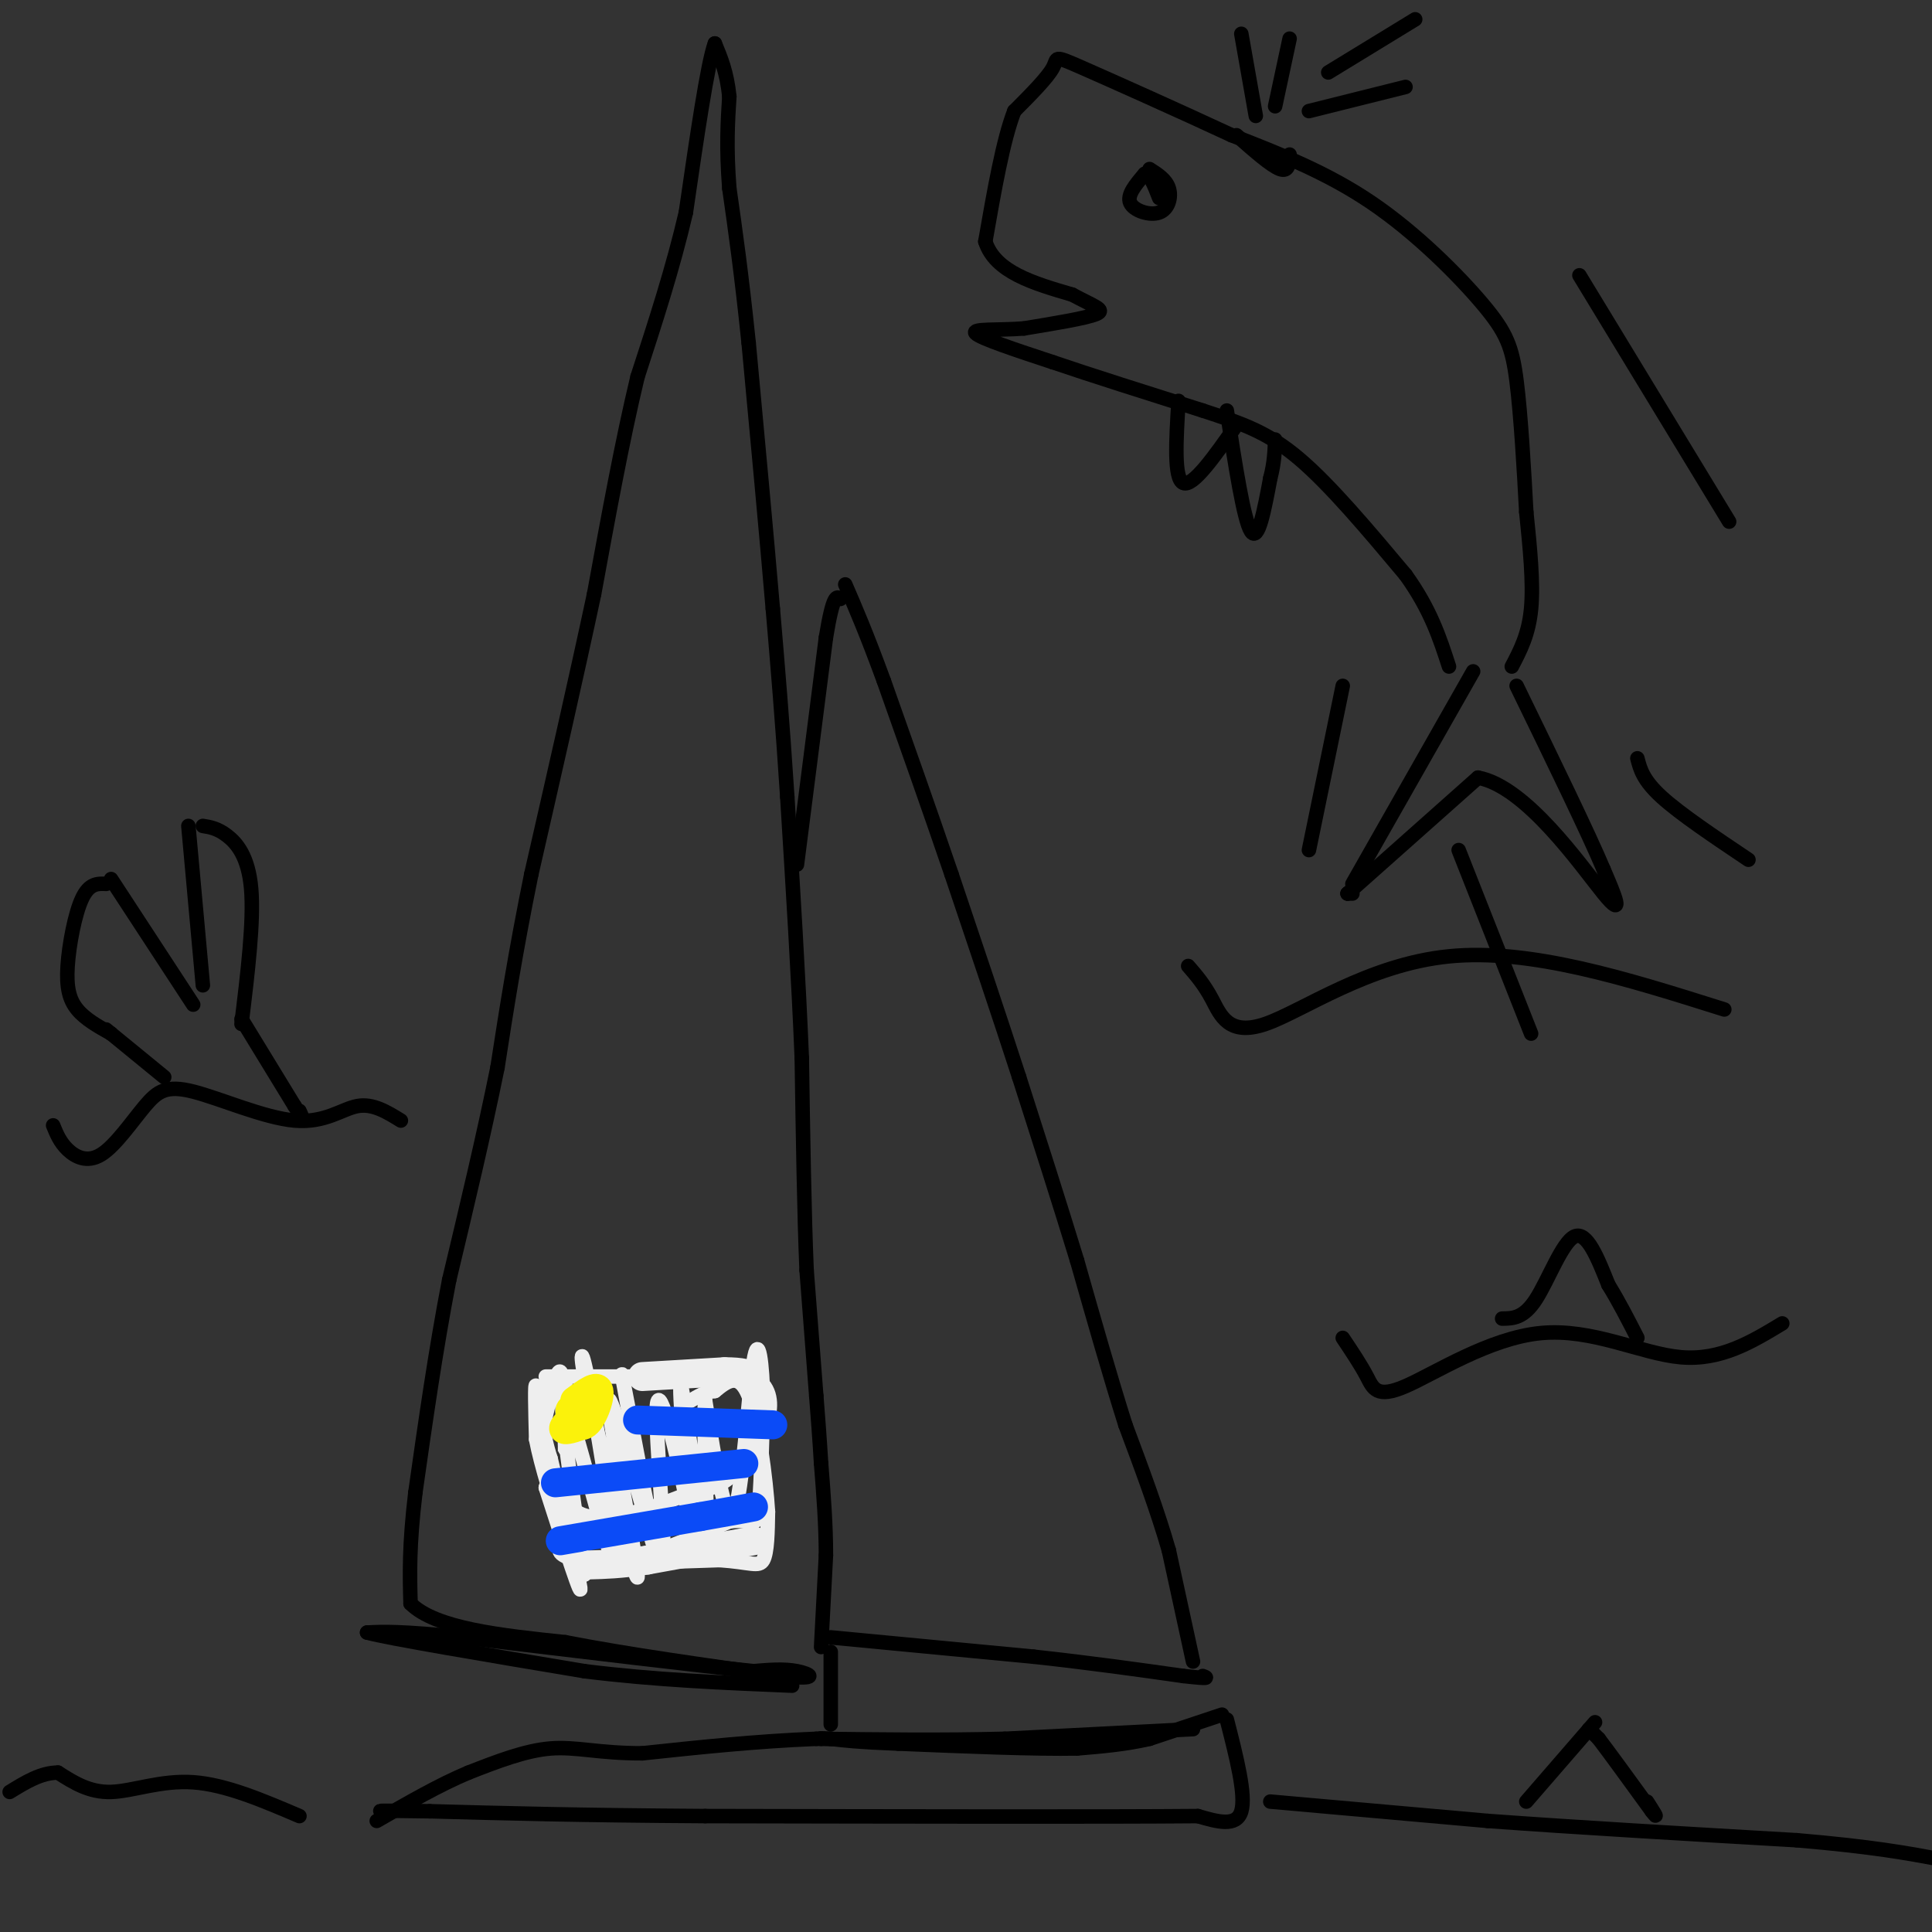 <svg viewBox='0 0 400 400' version='1.1' xmlns='http://www.w3.org/2000/svg' xmlns:xlink='http://www.w3.org/1999/xlink'><rect x="0" y="0" width="400" height="400" fill="#333333" stroke="none"/><g fill='none' stroke='#000000' stroke-width='3' stroke-linecap='round' stroke-linejoin='round'><path d='M170,341c0.000,0.000 1.000,-19.000 1,-19'/><path d='M171,322c0.000,-6.333 -0.500,-12.667 -1,-19'/><path d='M170,303c-0.333,-5.500 -0.667,-9.750 -1,-14'/><path d='M169,289c-0.500,-6.667 -1.250,-16.333 -2,-26'/><path d='M167,263c-0.500,-11.667 -0.750,-27.833 -1,-44'/><path d='M166,219c-0.667,-16.333 -1.833,-35.167 -3,-54'/><path d='M163,165c-1.000,-15.500 -2.000,-27.250 -3,-39'/><path d='M160,126c-1.333,-15.667 -3.167,-35.333 -5,-55'/><path d='M155,71c-1.500,-14.500 -2.750,-23.250 -4,-32'/><path d='M151,39c-0.667,-8.500 -0.333,-13.750 0,-19'/><path d='M151,20c-0.500,-5.000 -1.750,-8.000 -3,-11'/><path d='M148,9c-1.500,4.000 -3.750,19.500 -6,35'/><path d='M142,44c-2.667,11.500 -6.333,22.750 -10,34'/><path d='M132,78c-3.167,13.167 -6.083,29.083 -9,45'/><path d='M123,123c-3.667,17.167 -8.333,37.583 -13,58'/><path d='M110,181c-3.333,16.333 -5.167,28.167 -7,40'/><path d='M103,221c-2.833,14.000 -6.417,29.000 -10,44'/><path d='M93,265c-2.833,14.667 -4.917,29.333 -7,44'/><path d='M86,309c-1.333,11.167 -1.167,17.083 -1,23'/><path d='M85,332c5.167,5.167 18.583,6.583 32,8'/><path d='M117,340c12.833,2.500 28.917,4.750 45,7'/><path d='M162,347c8.067,0.867 5.733,-0.467 3,-1c-2.733,-0.533 -5.867,-0.267 -9,0'/><path d='M156,346c-11.500,-1.167 -35.750,-4.083 -60,-7'/><path d='M96,339c-13.333,-1.333 -16.667,-1.167 -20,-1'/><path d='M76,338c4.167,1.167 24.583,4.583 45,8'/><path d='M121,346c14.667,1.833 28.833,2.417 43,3'/><path d='M172,339c0.000,0.000 42.000,4.000 42,4'/><path d='M214,343c12.167,1.333 21.583,2.667 31,4'/><path d='M245,347c5.833,0.667 4.917,0.333 4,0'/><path d='M247,344c0.000,0.000 -5.000,-23.000 -5,-23'/><path d='M242,321c-2.333,-8.167 -5.667,-17.083 -9,-26'/><path d='M233,295c-3.167,-10.000 -6.583,-22.000 -10,-34'/><path d='M223,261c-3.667,-12.000 -7.833,-25.000 -12,-38'/><path d='M211,223c-4.333,-13.333 -9.167,-27.667 -14,-42'/><path d='M197,181c-4.667,-13.667 -9.333,-26.833 -14,-40'/><path d='M183,141c-3.667,-10.000 -5.833,-15.000 -8,-20'/><path d='M165,179c0.000,0.000 6.000,-47.000 6,-47'/><path d='M171,132c1.500,-9.167 2.250,-8.583 3,-8'/><path d='M172,357c0.000,0.000 0.000,-15.000 0,-15'/><path d='M253,355c0.000,0.000 -15.000,5.000 -15,5'/><path d='M238,360c-5.000,1.167 -10.000,1.583 -15,2'/><path d='M223,362c-8.667,0.167 -22.833,-0.417 -37,-1'/><path d='M186,361c-8.500,-0.333 -11.250,-0.667 -14,-1'/><path d='M172,360c-2.667,-0.167 -2.333,-0.083 -2,0'/><path d='M247,358c0.000,0.000 -39.000,2.000 -39,2'/><path d='M208,360c-13.000,0.333 -26.000,0.167 -39,0'/><path d='M169,360c-12.500,0.500 -24.250,1.750 -36,3'/><path d='M133,363c-9.067,0.022 -13.733,-1.422 -19,-1c-5.267,0.422 -11.133,2.711 -17,5'/><path d='M97,367c-6.000,2.500 -12.500,6.250 -19,10'/><path d='M254,356c2.000,7.833 4.000,15.667 3,19c-1.000,3.333 -5.000,2.167 -9,1'/><path d='M248,376c-18.500,0.167 -60.250,0.083 -102,0'/><path d='M146,376c-26.500,-0.167 -41.750,-0.583 -57,-1'/><path d='M89,375c-11.167,-0.167 -10.583,-0.083 -10,0'/><path d='M316,373c0.000,0.000 13.000,-15.000 13,-15'/><path d='M329,358c2.167,-2.500 1.083,-1.250 0,0'/><path d='M329,358c0.333,0.333 1.167,1.167 2,2'/><path d='M331,360c2.167,2.833 6.583,8.917 11,15'/><path d='M342,375c1.667,2.167 0.333,0.083 -1,-2'/><path d='M263,373c0.000,0.000 45.000,4.000 45,4'/><path d='M308,377c18.167,1.333 41.083,2.667 64,4'/><path d='M372,381c15.667,1.333 22.833,2.667 30,4'/><path d='M62,376c-7.644,-3.267 -15.289,-6.533 -22,-7c-6.711,-0.467 -12.489,1.867 -17,2c-4.511,0.133 -7.756,-1.933 -11,-4'/><path d='M12,367c-3.500,0.000 -6.750,2.000 -10,4'/><path d='M278,277c1.858,2.770 3.716,5.541 5,8c1.284,2.459 1.994,4.608 8,2c6.006,-2.608 17.309,-9.971 28,-11c10.691,-1.029 20.769,4.278 29,5c8.231,0.722 14.616,-3.139 21,-7'/><path d='M311,273c2.222,-0.022 4.444,-0.044 7,-4c2.556,-3.956 5.444,-11.844 8,-13c2.556,-1.156 4.778,4.422 7,10'/><path d='M333,266c2.167,3.500 4.083,7.250 6,11'/><path d='M11,233c0.706,1.736 1.413,3.472 3,5c1.587,1.528 4.056,2.848 7,1c2.944,-1.848 6.363,-6.862 9,-10c2.637,-3.138 4.490,-4.398 10,-3c5.510,1.398 14.676,5.453 21,6c6.324,0.547 9.807,-2.415 13,-3c3.193,-0.585 6.097,1.208 9,3'/><path d='M34,223c0.000,0.000 -11.000,-9.000 -11,-9'/><path d='M23,214c-1.833,-1.500 -0.917,-0.750 0,0'/><path d='M23,214c-2.673,-1.494 -5.345,-2.988 -7,-5c-1.655,-2.012 -2.292,-4.542 -2,-9c0.292,-4.458 1.512,-10.845 3,-14c1.488,-3.155 3.244,-3.077 5,-3'/><path d='M50,212c1.289,-10.644 2.578,-21.289 2,-28c-0.578,-6.711 -3.022,-9.489 -5,-11c-1.978,-1.511 -3.489,-1.756 -5,-2'/><path d='M23,182c0.000,0.000 17.000,26.000 17,26'/><path d='M39,171c0.000,0.000 3.000,33.000 3,33'/><path d='M50,211c0.000,0.000 11.000,18.000 11,18'/><path d='M61,229c2.000,3.167 1.500,2.083 1,1'/><path d='M246,200c1.661,1.911 3.321,3.821 5,7c1.679,3.179 3.375,7.625 11,5c7.625,-2.625 21.179,-12.321 38,-14c16.821,-1.679 36.911,4.661 57,11'/><path d='M280,183c0.000,0.000 25.000,-44.000 25,-44'/><path d='M280,185c0.000,0.000 -1.000,0.000 -1,0'/><path d='M279,185c-0.167,0.000 -0.083,0.000 0,0'/><path d='M279,185c4.500,-4.000 15.750,-14.000 27,-24'/><path d='M306,161c9.978,1.822 21.422,18.378 26,24c4.578,5.622 2.289,0.311 0,-5'/><path d='M332,180c-3.000,-7.167 -10.500,-22.583 -18,-38'/><path d='M313,138c1.750,-3.333 3.500,-6.667 4,-12c0.500,-5.333 -0.250,-12.667 -1,-20'/><path d='M316,106c-0.458,-8.530 -1.102,-19.853 -2,-27c-0.898,-7.147 -2.049,-10.116 -7,-16c-4.951,-5.884 -13.700,-14.681 -23,-21c-9.300,-6.319 -19.150,-10.159 -29,-14'/><path d='M255,28c-11.238,-5.226 -24.833,-11.292 -31,-14c-6.167,-2.708 -4.905,-2.060 -6,0c-1.095,2.060 -4.548,5.530 -8,9'/><path d='M210,23c-2.333,6.000 -4.167,16.500 -6,27'/><path d='M204,50c2.000,6.333 10.000,8.667 18,11'/><path d='M222,61c4.578,2.467 7.022,3.133 5,4c-2.022,0.867 -8.511,1.933 -15,3'/><path d='M212,68c-5.267,0.422 -10.933,-0.022 -10,1c0.933,1.022 8.467,3.511 16,6'/><path d='M218,75c7.833,2.667 19.417,6.333 31,10'/><path d='M249,85c8.289,2.711 13.511,4.489 20,10c6.489,5.511 14.244,14.756 22,24'/><path d='M291,119c5.167,7.167 7.083,13.083 9,19'/><path d='M254,85c1.750,11.333 3.500,22.667 5,25c1.500,2.333 2.750,-4.333 4,-11'/><path d='M263,99c0.833,-3.167 0.917,-5.583 1,-8'/><path d='M244,83c-0.500,8.083 -1.000,16.167 1,17c2.000,0.833 6.500,-5.583 11,-12'/><path d='M256,28c3.583,3.167 7.167,6.333 9,7c1.833,0.667 1.917,-1.167 2,-3'/><path d='M260,24c0.000,0.000 -3.000,-17.000 -3,-17'/><path d='M264,22c0.000,0.000 3.000,-14.000 3,-14'/><path d='M271,23c0.000,0.000 20.000,-5.000 20,-5'/><path d='M275,15c0.000,0.000 18.000,-11.000 18,-11'/><path d='M238,35c1.720,1.101 3.440,2.202 4,4c0.560,1.798 -0.042,4.292 -2,5c-1.958,0.708 -5.274,-0.369 -6,-2c-0.726,-1.631 1.137,-3.815 3,-6'/><path d='M237,36c1.000,-0.167 2.000,2.417 3,5'/><path d='M302,176c0.000,0.000 15.000,38.000 15,38'/><path d='M339,157c0.583,2.250 1.167,4.500 5,8c3.833,3.500 10.917,8.250 18,13'/><path d='M278,142c0.000,0.000 -7.000,34.000 -7,34'/><path d='M327,57c0.000,0.000 31.000,51.000 31,51'/></g>
<g fill='none' stroke='#EEEEEE' stroke-width='3' stroke-linecap='round' stroke-linejoin='round'><path d='M112,287c-0.423,6.256 -0.845,12.512 0,10c0.845,-2.512 2.958,-13.792 4,-13c1.042,0.792 1.012,13.655 1,16c-0.012,2.345 -0.006,-5.827 0,-14'/><path d='M117,286c0.000,0.622 0.000,9.178 0,12c-0.000,2.822 0.000,-0.089 0,-3'/><path d='M113,285c0.000,0.000 43.000,0.000 43,0'/><path d='M156,285c6.733,3.733 2.067,13.067 -2,18c-4.067,4.933 -7.533,5.467 -11,6'/><path d='M143,309c-6.022,2.578 -15.578,6.022 -21,5c-5.422,-1.022 -6.711,-6.511 -8,-12'/><path d='M114,302c-1.911,-5.689 -2.689,-13.911 -3,-15c-0.311,-1.089 -0.156,4.956 0,11'/><path d='M111,298c1.000,5.333 3.500,13.167 6,21'/><path d='M117,319c0.762,3.774 -0.333,2.708 1,3c1.333,0.292 5.095,1.940 11,1c5.905,-0.940 13.952,-4.470 22,-8'/><path d='M151,315c4.711,-0.667 5.489,1.667 6,-2c0.511,-3.667 0.756,-13.333 1,-23'/><path d='M158,290c-0.131,-7.488 -0.958,-14.708 -2,-8c-1.042,6.708 -2.298,27.345 -4,31c-1.702,3.655 -3.851,-9.673 -6,-23'/><path d='M146,290c-0.590,5.182 0.935,29.636 0,28c-0.935,-1.636 -4.329,-29.364 -5,-31c-0.671,-1.636 1.380,22.818 2,31c0.620,8.182 -0.190,0.091 -1,-8'/><path d='M142,310c-1.718,-8.153 -5.512,-24.536 -6,-19c-0.488,5.536 2.330,32.990 1,32c-1.330,-0.990 -6.809,-30.426 -8,-37c-1.191,-6.574 1.904,9.713 5,26'/><path d='M134,312c1.673,8.054 3.356,15.190 1,7c-2.356,-8.190 -8.750,-31.705 -9,-29c-0.250,2.705 5.643,31.630 6,36c0.357,4.370 -4.821,-15.815 -10,-36'/><path d='M122,290c-2.022,-9.072 -2.078,-13.751 0,-3c2.078,10.751 6.290,36.933 5,36c-1.290,-0.933 -8.083,-28.981 -10,-33c-1.917,-4.019 1.041,15.990 4,36'/><path d='M121,326c-1.690,-1.929 -7.917,-24.750 -8,-25c-0.083,-0.250 5.976,22.071 7,27c1.024,4.929 -2.988,-7.536 -7,-20'/><path d='M113,308c0.000,-1.333 3.500,5.333 7,12'/><path d='M120,320c0.571,1.679 -1.500,-0.125 -3,0c-1.500,0.125 -2.429,2.179 3,3c5.429,0.821 17.214,0.411 29,0'/><path d='M149,323c6.467,0.444 8.133,1.556 9,0c0.867,-1.556 0.933,-5.778 1,-10'/><path d='M159,313c-0.422,-6.844 -1.978,-18.956 -4,-24c-2.022,-5.044 -4.511,-3.022 -7,-1'/><path d='M148,288c-2.000,0.167 -3.500,1.083 -5,2'/></g>
<g fill='none' stroke='#0B4BF7' stroke-width='6' stroke-linecap='round' stroke-linejoin='round'><path d='M116,319c0.000,0.000 29.000,-5.000 29,-5'/><path d='M145,314c6.667,-1.167 8.833,-1.583 11,-2'/><path d='M115,307c0.000,0.000 39.000,-4.000 39,-4'/><path d='M132,294c0.000,0.000 28.000,1.000 28,1'/></g>
<g fill='none' stroke='#FBF20B' stroke-width='6' stroke-linecap='round' stroke-linejoin='round'><path d='M119,290c2.339,-1.738 4.679,-3.476 5,-2c0.321,1.476 -1.375,6.167 -3,7c-1.625,0.833 -3.179,-2.190 -3,-3c0.179,-0.810 2.089,0.595 4,2'/><path d='M122,294c-0.578,0.889 -4.022,2.111 -5,2c-0.978,-0.111 0.511,-1.556 2,-3'/></g>
<g fill='none' stroke='#EEEEEE' stroke-width='6' stroke-linecap='round' stroke-linejoin='round'><path d='M133,285c0.000,0.000 17.000,-1.000 17,-1'/><path d='M150,284c3.833,0.000 4.917,0.500 6,1'/><path d='M156,319c0.000,0.000 -22.000,4.000 -22,4'/><path d='M134,323c-5.667,0.833 -8.833,0.917 -12,1'/></g>
</svg>